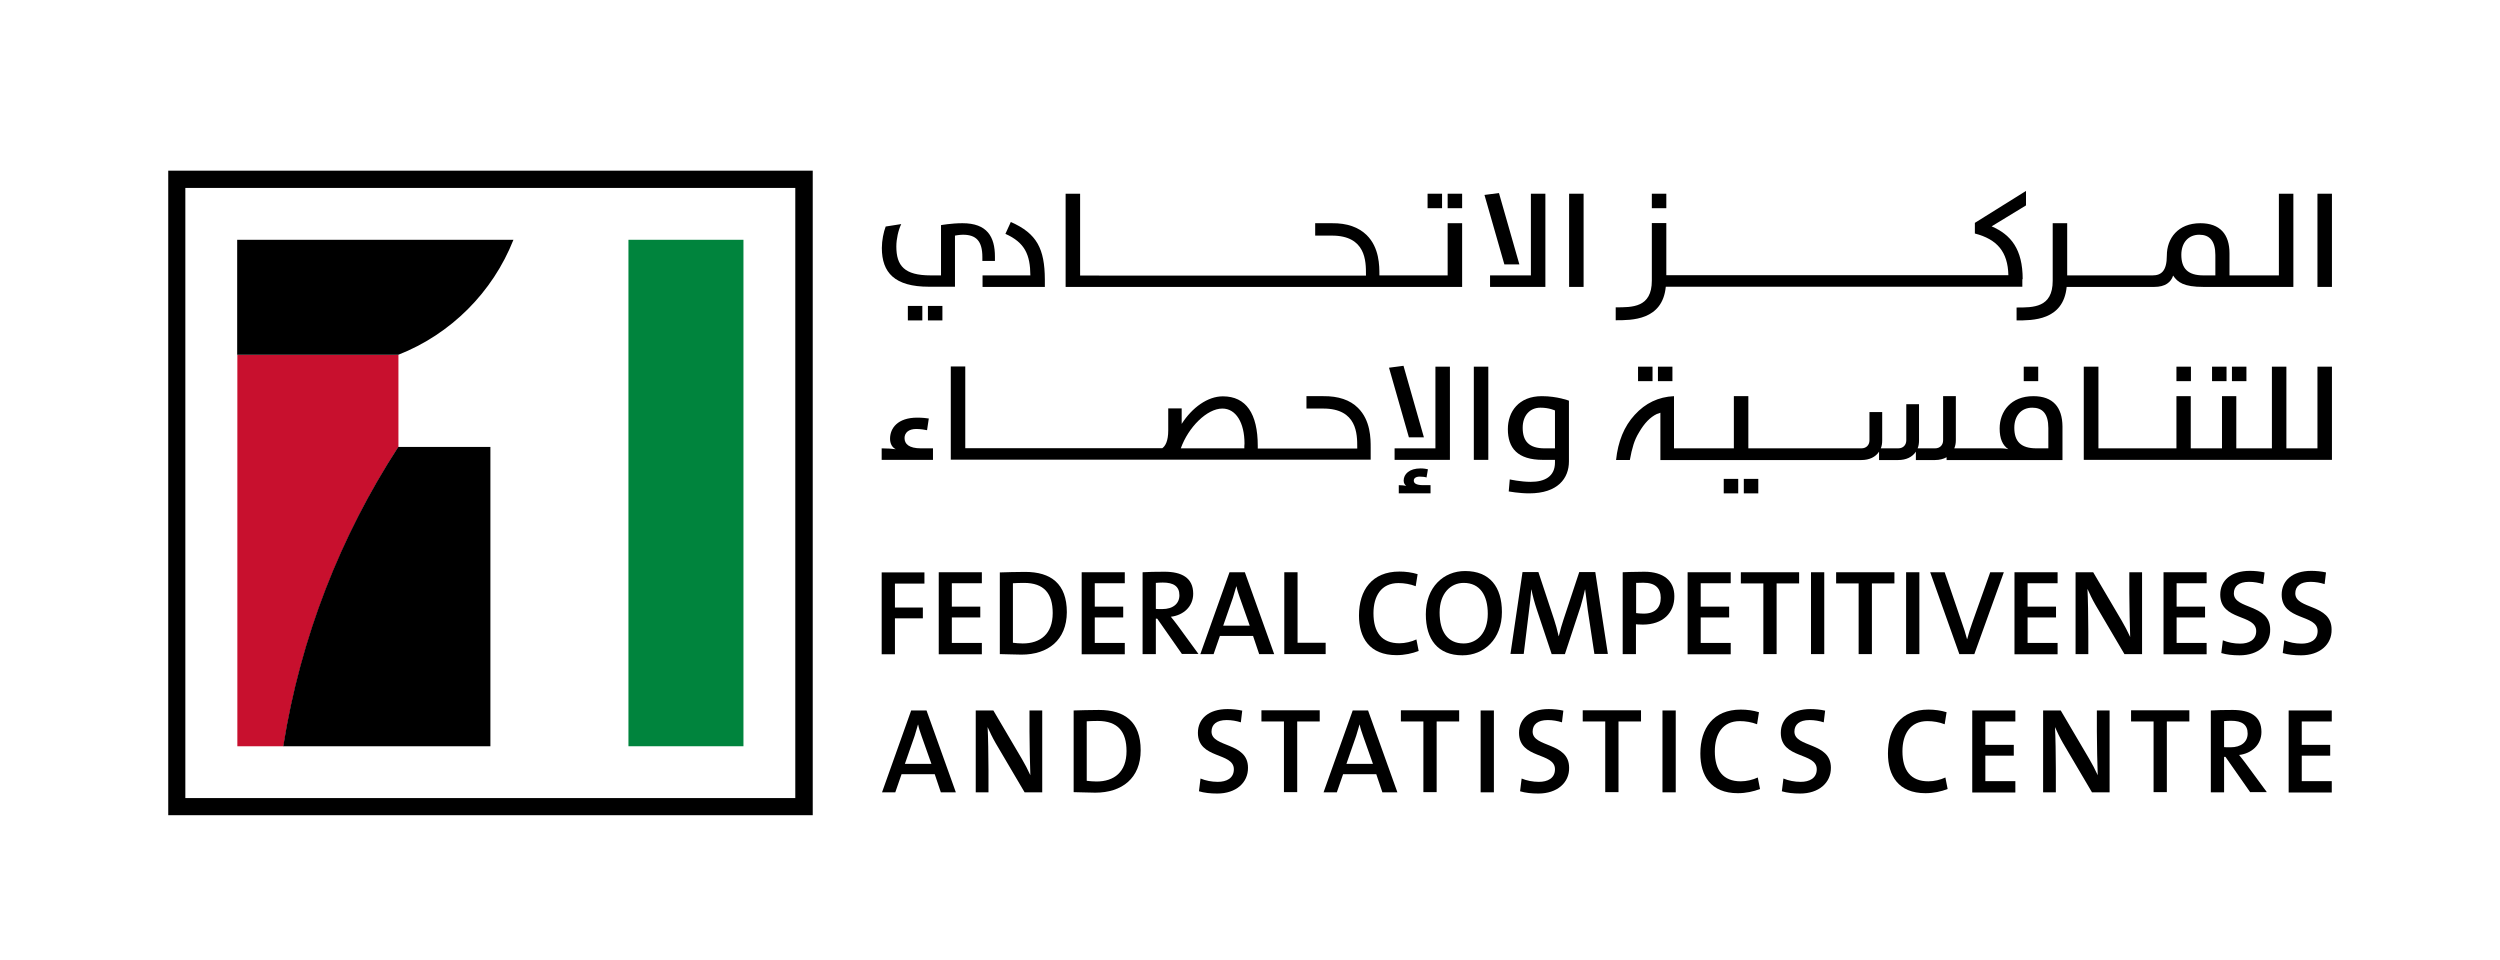 <?xml version="1.0" encoding="utf-8"?>
<!-- Generator: Adobe Illustrator 25.0.1, SVG Export Plug-In . SVG Version: 6.00 Build 0)  -->
<svg version="1.1" baseProfile="tiny" id="Layer_1" xmlns="http://www.w3.org/2000/svg" xmlns:xlink="http://www.w3.org/1999/xlink"
	 x="0px" y="0px" viewBox="0 0 143.25 55" overflow="visible" xml:space="preserve">
<g>
	<g>
		<path d="M9.64,9.78v36.93h36.93V9.78H9.64z M45.58,45.73H10.62V10.77h34.95V45.73z"/>
		<rect x="36.01" y="13.74" fill="#00843D" width="6.59" height="29.02"/>
		<path d="M29.42,13.74H13.59v6.59h9.23C25.83,19.15,28.23,16.75,29.42,13.74z"/>
		<path fill="#C8102E" d="M22.83,20.34h-9.23v22.42h2.64c1-6.24,3.29-12.05,6.59-17.15V20.34z"/>
		<path d="M28.1,25.61h-5.28c-3.3,5.09-5.6,10.9-6.59,17.15H28.1V25.61z"/>
	</g>
	<g>
		<g>
			<g>
				<path d="M53.91,45.4l-0.35-1.04h-1.9l-0.36,1.04h-0.76l1.67-4.69h0.88l1.68,4.69H53.91z M52.8,42.16
					c-0.08-0.23-0.15-0.43-0.19-0.64H52.6c-0.06,0.21-0.12,0.41-0.19,0.64l-0.56,1.61h1.52L52.8,42.16z"/>
				<path d="M58.71,45.4l-1.66-2.82c-0.19-0.33-0.33-0.63-0.46-0.92c0.03,0.46,0.05,1.71,0.05,2.45v1.29h-0.73v-4.69h1.01l1.63,2.77
					c0.17,0.29,0.35,0.63,0.49,0.94c-0.02-0.53-0.05-1.77-0.05-2.52v-1.19h0.73v4.69H58.71z"/>
				<path d="M62.76,45.42c-0.48,0-0.88-0.03-1.24-0.03v-4.68c0.37-0.01,0.91-0.03,1.45-0.03c1.48,0,2.39,0.68,2.39,2.31
					C65.36,44.59,64.29,45.42,62.76,45.42z M62.9,41.31c-0.23,0-0.47,0.01-0.63,0.02v3.41c0.15,0.02,0.38,0.04,0.56,0.04
					c1.01,0,1.72-0.54,1.72-1.74C64.55,41.93,64.06,41.31,62.9,41.31z"/>
				<path d="M69.75,45.47c-0.4,0-0.75-0.04-1.05-0.13l0.09-0.73c0.29,0.12,0.64,0.19,0.99,0.19c0.49,0,0.92-0.2,0.92-0.72
					c0-0.99-2.06-0.57-2.06-2.09c0-0.8,0.61-1.36,1.7-1.36c0.26,0,0.58,0.03,0.84,0.09l-0.08,0.67c-0.25-0.08-0.53-0.13-0.81-0.13
					c-0.59,0-0.87,0.26-0.87,0.66c0,0.93,2.09,0.59,2.09,2.07C71.52,44.85,70.82,45.47,69.75,45.47z"/>
				<path d="M74.33,41.34v4.05h-0.76v-4.05h-1.29v-0.64h3.34v0.64H74.33z"/>
				<path d="M79.21,45.4l-0.35-1.04h-1.9l-0.36,1.04h-0.76l1.67-4.69h0.88l1.68,4.69H79.21z M78.1,42.16
					c-0.08-0.23-0.15-0.43-0.19-0.64H77.9c-0.06,0.21-0.12,0.41-0.19,0.64l-0.56,1.61h1.52L78.1,42.16z"/>
				<path d="M82.32,41.34v4.05h-0.76v-4.05h-1.29v-0.64h3.34v0.64H82.32z"/>
				<path d="M84.84,45.4v-4.69h0.76v4.69H84.84z"/>
				<path d="M88.15,45.47c-0.4,0-0.75-0.04-1.05-0.13l0.09-0.73c0.29,0.12,0.64,0.19,0.99,0.19c0.49,0,0.92-0.2,0.92-0.72
					c0-0.99-2.06-0.57-2.06-2.09c0-0.8,0.61-1.36,1.7-1.36c0.26,0,0.58,0.03,0.84,0.09l-0.08,0.67c-0.25-0.08-0.53-0.13-0.81-0.13
					c-0.59,0-0.87,0.26-0.87,0.66c0,0.93,2.09,0.59,2.09,2.07C89.93,44.85,89.22,45.47,88.15,45.47z"/>
				<path d="M92.74,41.34v4.05h-0.76v-4.05h-1.29v-0.64h3.34v0.64H92.74z"/>
				<path d="M95.26,45.4v-4.69h0.76v4.69H95.26z"/>
				<path d="M99.58,45.45c-1.56,0-2.15-1.01-2.15-2.27c0-1.45,0.74-2.52,2.32-2.52c0.35,0,0.72,0.05,1.04,0.15l-0.11,0.69
					c-0.31-0.12-0.65-0.18-0.99-0.18c-0.99,0-1.43,0.75-1.43,1.73c0,1.09,0.47,1.72,1.49,1.72c0.32,0,0.7-0.09,0.97-0.22l0.13,0.66
					C100.49,45.35,100.04,45.45,99.58,45.45z"/>
				<path d="M103.15,45.47c-0.4,0-0.75-0.04-1.05-0.13l0.09-0.73c0.29,0.12,0.64,0.19,0.99,0.19c0.49,0,0.92-0.2,0.92-0.72
					c0-0.99-2.06-0.57-2.06-2.09c0-0.8,0.61-1.36,1.7-1.36c0.26,0,0.58,0.03,0.84,0.09l-0.08,0.67c-0.25-0.08-0.53-0.13-0.81-0.13
					c-0.59,0-0.87,0.26-0.87,0.66c0,0.93,2.09,0.59,2.09,2.07C104.92,44.85,104.22,45.47,103.15,45.47z"/>
				<path d="M110.33,45.45c-1.56,0-2.15-1.01-2.15-2.27c0-1.45,0.74-2.52,2.32-2.52c0.35,0,0.72,0.05,1.04,0.15l-0.11,0.69
					c-0.31-0.12-0.65-0.18-0.99-0.18c-0.99,0-1.43,0.75-1.43,1.73c0,1.09,0.47,1.72,1.49,1.72c0.32,0,0.7-0.09,0.97-0.22l0.13,0.66
					C111.24,45.35,110.79,45.45,110.33,45.45z"/>
				<path d="M113.01,45.4v-4.69h2.47v0.63h-1.72v1.34h1.63v0.62h-1.63v1.46h1.72v0.65H113.01z"/>
				<path d="M119.87,45.4l-1.66-2.82c-0.19-0.33-0.33-0.63-0.46-0.92c0.03,0.46,0.05,1.71,0.05,2.45v1.29h-0.73v-4.69h1.01
					l1.63,2.77c0.17,0.29,0.35,0.63,0.49,0.94c-0.02-0.53-0.05-1.77-0.05-2.52v-1.19h0.73v4.69H119.87z"/>
				<path d="M124.16,41.34v4.05h-0.76v-4.05h-1.29v-0.64h3.34v0.64H124.16z"/>
				<path d="M128.94,45.4l-1.42-2.03h-0.08v2.03h-0.76v-4.69c0.34-0.02,0.73-0.03,1.25-0.03c0.98,0,1.65,0.34,1.65,1.26
					c0,0.75-0.58,1.24-1.28,1.32c0.13,0.17,0.28,0.34,0.39,0.5l1.2,1.63H128.94z M127.84,41.3c-0.15,0-0.29,0.01-0.4,0.02v1.49
					c0.07,0.01,0.2,0.01,0.37,0.01c0.61,0,0.98-0.31,0.98-0.79C128.79,41.52,128.46,41.3,127.84,41.3z"/>
				<path d="M131.14,45.4v-4.69h2.47v0.63h-1.72v1.34h1.63v0.62h-1.63v1.46h1.72v0.65H131.14z"/>
			</g>
			<g>
				<path d="M51.28,33.43v1.38h1.6v0.62h-1.6v2.06h-0.76v-4.69h2.45v0.64H51.28z"/>
				<path d="M53.79,37.48v-4.69h2.47v0.63h-1.72v1.34h1.63v0.62h-1.63v1.46h1.72v0.65H53.79z"/>
				<path d="M58.53,37.51c-0.48,0-0.88-0.03-1.24-0.03V32.8c0.37-0.01,0.91-0.03,1.45-0.03c1.48,0,2.39,0.68,2.39,2.31
					C61.12,36.68,60.05,37.51,58.53,37.51z M58.67,33.4c-0.23,0-0.47,0.01-0.63,0.02v3.41c0.15,0.02,0.38,0.04,0.56,0.04
					c1.01,0,1.72-0.54,1.72-1.74C60.32,34.01,59.83,33.4,58.67,33.4z"/>
				<path d="M61.98,37.48v-4.69h2.47v0.63h-1.72v1.34h1.63v0.62h-1.63v1.46h1.72v0.65H61.98z"/>
				<path d="M67.73,37.48l-1.42-2.03h-0.08v2.03h-0.76v-4.69c0.34-0.02,0.73-0.03,1.25-0.03c0.98,0,1.65,0.34,1.65,1.26
					c0,0.75-0.58,1.24-1.28,1.32c0.13,0.17,0.28,0.34,0.39,0.5l1.19,1.63H67.73z M66.63,33.38c-0.15,0-0.28,0.01-0.4,0.02v1.49
					c0.07,0.01,0.2,0.01,0.37,0.01c0.61,0,0.98-0.31,0.98-0.79C67.58,33.6,67.25,33.38,66.63,33.38z"/>
				<path d="M72.15,37.48l-0.35-1.04h-1.9l-0.36,1.04h-0.76l1.67-4.69h0.88l1.68,4.69H72.15z M71.04,34.24
					c-0.08-0.23-0.15-0.43-0.19-0.64h-0.01c-0.06,0.21-0.12,0.41-0.19,0.64l-0.56,1.61h1.52L71.04,34.24z"/>
				<path d="M73.59,37.48v-4.69h0.76v4.04h1.61v0.65H73.59z"/>
				<path d="M80.02,37.54c-1.56,0-2.15-1.01-2.15-2.27c0-1.45,0.74-2.52,2.32-2.52c0.35,0,0.72,0.05,1.04,0.15l-0.11,0.69
					c-0.31-0.12-0.65-0.18-0.99-0.18c-0.99,0-1.43,0.75-1.43,1.73c0,1.09,0.47,1.72,1.49,1.72c0.32,0,0.7-0.09,0.97-0.22l0.13,0.66
					C80.93,37.44,80.48,37.54,80.02,37.54z"/>
				<path d="M83.8,37.55c-1.42,0-2.1-0.92-2.1-2.35c0-1.56,1.02-2.48,2.25-2.48c1.42,0,2.11,0.92,2.11,2.35
					C86.06,36.63,85.03,37.55,83.8,37.55z M83.87,33.4c-0.76,0-1.38,0.61-1.38,1.7c0,1.07,0.44,1.77,1.38,1.77
					c0.76,0,1.38-0.6,1.38-1.7C85.25,34.11,84.8,33.4,83.87,33.4z"/>
				<path d="M91.36,37.48l-0.38-2.52c-0.06-0.47-0.11-0.88-0.15-1.18h-0.01c-0.06,0.26-0.14,0.6-0.25,0.97l-0.9,2.73h-0.76
					l-0.85-2.55c-0.13-0.39-0.24-0.8-0.31-1.15h-0.01c-0.03,0.4-0.07,0.81-0.13,1.24l-0.3,2.45h-0.76l0.69-4.69h0.91l0.9,2.72
					c0.08,0.24,0.19,0.63,0.26,0.95h0.01c0.08-0.34,0.17-0.65,0.26-0.92l0.91-2.75h0.92l0.72,4.69H91.36z"/>
				<path d="M94.13,35.79c-0.21,0-0.39-0.02-0.39-0.02v1.71h-0.76v-4.69c0,0,0.63-0.03,1.24-0.03c1.11,0,1.72,0.53,1.72,1.4
					C95.95,35.11,95.29,35.79,94.13,35.79z M94.16,33.39c-0.21,0-0.41,0.01-0.41,0.01v1.73c0,0,0.2,0.03,0.44,0.03
					c0.65,0,0.97-0.35,0.97-0.9C95.16,33.7,94.85,33.39,94.16,33.39z"/>
				<path d="M96.7,37.48v-4.69h2.47v0.63h-1.72v1.34h1.63v0.62h-1.63v1.46h1.72v0.65H96.7z"/>
				<path d="M101.8,33.43v4.05h-0.76v-4.05h-1.29v-0.64h3.34v0.64H101.8z"/>
				<path d="M103.77,37.48v-4.69h0.76v4.69H103.77z"/>
				<path d="M107.26,33.43v4.05h-0.76v-4.05h-1.29v-0.64h3.34v0.64H107.26z"/>
				<path d="M109.22,37.48v-4.69h0.76v4.69H109.22z"/>
				<path d="M113.13,37.48h-0.86l-1.67-4.69h0.83l0.99,2.9c0.1,0.26,0.21,0.63,0.29,0.93h0.01c0.08-0.31,0.19-0.66,0.31-0.99
					l1.01-2.84h0.78L113.13,37.48z"/>
				<path d="M115.43,37.48v-4.69h2.47v0.63h-1.72v1.34h1.63v0.62h-1.63v1.46h1.72v0.65H115.43z"/>
				<path d="M121.73,37.48l-1.66-2.82c-0.19-0.33-0.33-0.63-0.46-0.92c0.03,0.46,0.05,1.71,0.05,2.45v1.29h-0.73v-4.69h1.01
					l1.63,2.77c0.17,0.29,0.35,0.63,0.49,0.94c-0.02-0.53-0.05-1.77-0.05-2.52v-1.19h0.73v4.69H121.73z"/>
				<path d="M123.97,37.48v-4.69h2.47v0.63h-1.72v1.34h1.63v0.62h-1.63v1.46h1.72v0.65H123.97z"/>
				<path d="M128.33,37.55c-0.4,0-0.75-0.04-1.05-0.13l0.09-0.73c0.29,0.12,0.64,0.19,0.99,0.19c0.49,0,0.92-0.2,0.92-0.72
					c0-0.99-2.06-0.57-2.06-2.09c0-0.8,0.61-1.36,1.7-1.36c0.26,0,0.58,0.03,0.84,0.09l-0.08,0.67c-0.25-0.08-0.53-0.13-0.81-0.13
					c-0.59,0-0.87,0.26-0.87,0.66c0,0.93,2.08,0.59,2.08,2.07C130.1,36.93,129.4,37.55,128.33,37.55z"/>
				<path d="M131.85,37.55c-0.4,0-0.75-0.04-1.05-0.13l0.09-0.73c0.29,0.12,0.64,0.19,0.99,0.19c0.49,0,0.92-0.2,0.92-0.72
					c0-0.99-2.06-0.57-2.06-2.09c0-0.8,0.61-1.36,1.7-1.36c0.26,0,0.58,0.03,0.84,0.09l-0.08,0.67c-0.25-0.08-0.53-0.13-0.81-0.13
					c-0.59,0-0.87,0.26-0.87,0.66c0,0.93,2.08,0.59,2.08,2.07C133.62,36.93,132.92,37.55,131.85,37.55z"/>
			</g>
		</g>
		<g>
			<g>
				<g>
					<rect x="132.79" y="11.1" width="0.83" height="5.34"/>
					<path d="M115.9,16c0-1.72-0.67-2.55-1.78-3.03l1.97-1.2v-0.83l-2.93,1.83v0.61c1.27,0.33,1.89,1.04,1.92,2.39h-19.6v-2.99
						h-0.83v3.3c0,1.55-1.12,1.53-2.07,1.53v0.74c0.9,0,2.68,0.02,2.87-1.92h20.43V16z"/>
					<path d="M130.6,15.78h-2.85v-1.27c0-1.08-0.54-1.72-1.67-1.72c-1.28,0-1.92,0.87-1.92,1.85c0,0.9-0.33,1.14-0.82,1.14h-4.89
						v-2.99h-0.83v3.3c0,1.55-1.12,1.53-2.07,1.53v0.74c0.9,0,2.68,0.02,2.87-1.92h5.02c0.63,0,0.96-0.27,1.08-0.65
						c0.26,0.39,0.62,0.65,1.73,0.65h5.16V11.1h-0.83V15.78z M126.93,15.78h-0.67c-0.89,0-1.27-0.39-1.27-1.18
						c0-0.68,0.39-1.15,1.03-1.15c0.58,0,0.92,0.34,0.92,1.17V15.78z"/>
					<rect x="94.65" y="11.1" width="0.83" height="0.83"/>
				</g>
				<g>
					<path d="M57.92,12.72l-0.31,0.68c1.12,0.5,1.42,1.2,1.43,2.38H56.3v0.66h3.57v-0.43C59.86,14.26,59.42,13.38,57.92,12.72z"/>
					<polygon points="87.72,15.78 85.38,15.78 85.38,16.44 88.55,16.44 88.55,11.1 87.72,11.1 					"/>
					<rect x="89.91" y="11.1" width="0.83" height="5.34"/>
					<path d="M82.95,15.78h-3.91v-0.02c0-0.53,0-1.57-0.73-2.29c-0.46-0.45-1.12-0.69-1.99-0.68l-0.96,0v0.71h0.96
						c1.95,0,1.95,1.48,1.95,2.22v0.07H61.89V11.1h-0.83v5.34h22.72v-3.65h-0.83V15.78z"/>
					<path d="M57.01,14.95v-0.24c0-1.15-0.45-1.92-1.86-1.92c-0.64,0-1.23,0.11-1.23,0.11v2.88h-0.59c-1.51,0-1.97-0.55-1.97-1.66
						c0-0.42,0.11-0.92,0.28-1.28l-0.89,0.14c-0.12,0.31-0.22,0.8-0.22,1.23c0,1.41,0.73,2.22,2.7,2.22h1.49V13.5
						c0,0,0.25-0.05,0.46-0.05c0.75,0,1.11,0.36,1.11,1.28v0.22H57.01z"/>
					<rect x="82.95" y="11.1" width="0.83" height="0.83"/>
					<rect x="81.8" y="11.1" width="0.83" height="0.83"/>
					<rect x="53.17" y="17.53" width="0.83" height="0.83"/>
					<rect x="52.02" y="17.53" width="0.83" height="0.83"/>
					<polygon points="87.06,15.15 85.89,11.06 85.06,11.17 86.2,15.15 					"/>
				</g>
			</g>
			<g>
				<g>
					<rect x="127.89" y="21.01" width="0.83" height="0.83"/>
					<rect x="126.75" y="21.01" width="0.83" height="0.83"/>
					<rect x="99.92" y="27.44" width="0.83" height="0.83"/>
					<rect x="98.77" y="27.44" width="0.83" height="0.83"/>
					<rect x="124.71" y="21.01" width="0.83" height="0.83"/>
					<rect x="115.96" y="21.01" width="0.83" height="0.83"/>
					<rect x="95" y="21.01" width="0.83" height="0.83"/>
					<rect x="93.86" y="21.01" width="0.83" height="0.83"/>
					<polygon points="132.79,21.01 132.79,25.69 131.01,25.69 131.01,21.01 130.18,21.01 130.18,25.69 128.14,25.69 128.14,22.7 
						127.32,22.7 127.32,25.69 125.53,25.69 125.53,22.7 124.71,22.7 124.71,25.69 120.24,25.69 120.24,21.01 119.4,21.01 
						119.4,26.35 133.62,26.35 133.62,21.01 					"/>
					<path d="M116.51,22.7c-1.28,0-1.93,0.87-1.93,1.85c0,0.59,0.17,0.97,0.5,1.19c0,0-0.17-0.05-0.43-0.05h-2.67
						c0.06-0.14,0.09-0.29,0.09-0.46V22.7h-0.73v2.53c0,0.27-0.18,0.46-0.46,0.46h-1c0.06-0.14,0.08-0.29,0.08-0.46v-2.07h-0.73
						v2.07c0,0.27-0.18,0.46-0.46,0.46h-1c0.06-0.14,0.08-0.29,0.08-0.46v-1.62h-0.73v1.62c0,0.27-0.18,0.46-0.46,0.46l-3.17,0
						l-3.31,0V22.7h-0.83v2.99h-3.43V22.7c-0.89,0.04-1.64,0.4-2.25,1.07c-0.61,0.66-0.96,1.53-1.07,2.59h0.79
						c0.06-0.34,0.13-0.64,0.21-0.89c0.07-0.22,0.17-0.46,0.32-0.7c0.3-0.52,0.64-0.87,1.02-1.05c0.04-0.01,0.11-0.03,0.2-0.07v2.71
						h11.52c0.45,0,0.81-0.17,1.01-0.48v0.48h1.1c0.45,0,0.81-0.17,1.01-0.48v0.48h1.1c0.25,0,0.48-0.06,0.66-0.16v0.16h6.64v-1.93
						C118.17,23.34,117.64,22.7,116.51,22.7z M117.36,25.69h-0.67c-0.89,0-1.27-0.39-1.27-1.18c0-0.68,0.39-1.15,1.03-1.15
						c0.58,0,0.92,0.34,0.92,1.17V25.69z"/>
				</g>
				<g>
					<rect x="84.45" y="21.01" width="0.83" height="5.34"/>
					<path d="M51.83,25.1c0-0.3,0.23-0.52,0.67-0.52c0.26,0,0.52,0.05,0.62,0.07l0.1-0.67c-0.11-0.02-0.39-0.05-0.66-0.05
						c-1.13,0-1.56,0.61-1.56,1.21c0,0.28,0.12,0.5,0.33,0.6c-0.19-0.03-0.49-0.05-0.81-0.05v0.66h2.94v-0.66h-0.68
						C52.08,25.69,51.83,25.44,51.83,25.1z"/>
					<path d="M81.01,27.54c0-0.14,0.12-0.23,0.35-0.23c0.17,0,0.3,0.02,0.38,0.05l0.08-0.47c-0.08-0.02-0.24-0.05-0.42-0.05
						c-0.65,0-0.97,0.33-0.97,0.7c0,0.16,0.08,0.25,0.15,0.3c-0.11-0.02-0.27-0.04-0.43-0.04v0.47h1.82v-0.47h-0.46
						C81.16,27.79,81.01,27.7,81.01,27.54z"/>
					<polygon points="82.25,25.69 79.91,25.69 79.91,26.35 83.08,26.35 83.08,21.01 82.25,21.01 					"/>
					<path d="M75.82,22.7l-0.96,0v0.71h0.96c1.95,0,1.95,1.48,1.95,2.22v0.07h-5.7v-0.15c0-1.85-0.67-2.84-2-2.84
						c-0.87,0-1.76,0.64-2.36,1.58V23.4h-0.77v1.26c0,0.62-0.17,0.9-0.34,1.02H55.31v-4.68h-0.83v5.34h24.06v-0.68
						c0-0.53,0-1.57-0.73-2.29C77.36,22.92,76.69,22.69,75.82,22.7z M71.3,25.69h-3.64c0.43-1.21,1.5-2.28,2.38-2.28
						c0.78,0,1.27,0.81,1.27,2.01C71.3,25.5,71.3,25.59,71.3,25.69z"/>
					<path d="M88.35,22.7c-1.33,0-1.95,0.89-1.95,1.89c0,1.08,0.55,1.76,2.01,1.76h0.69v0.15c0,0.8-0.58,1.11-1.39,1.11
						c-0.58,0-1.2-0.14-1.2-0.14l-0.06,0.69c0,0,0.6,0.11,1.17,0.11c1.65,0,2.28-0.87,2.28-1.83v-3.48
						C89.91,22.96,89.23,22.7,88.35,22.7z M89.1,25.69h-0.59c-0.89,0-1.26-0.4-1.26-1.18c0-0.68,0.39-1.15,1.02-1.15
						c0.5,0,0.83,0.16,0.83,0.16V25.69z"/>
					<polygon points="81.59,25.06 80.42,20.96 79.59,21.07 80.73,25.06 					"/>
				</g>
			</g>
		</g>
	</g>
</g>
</svg>
